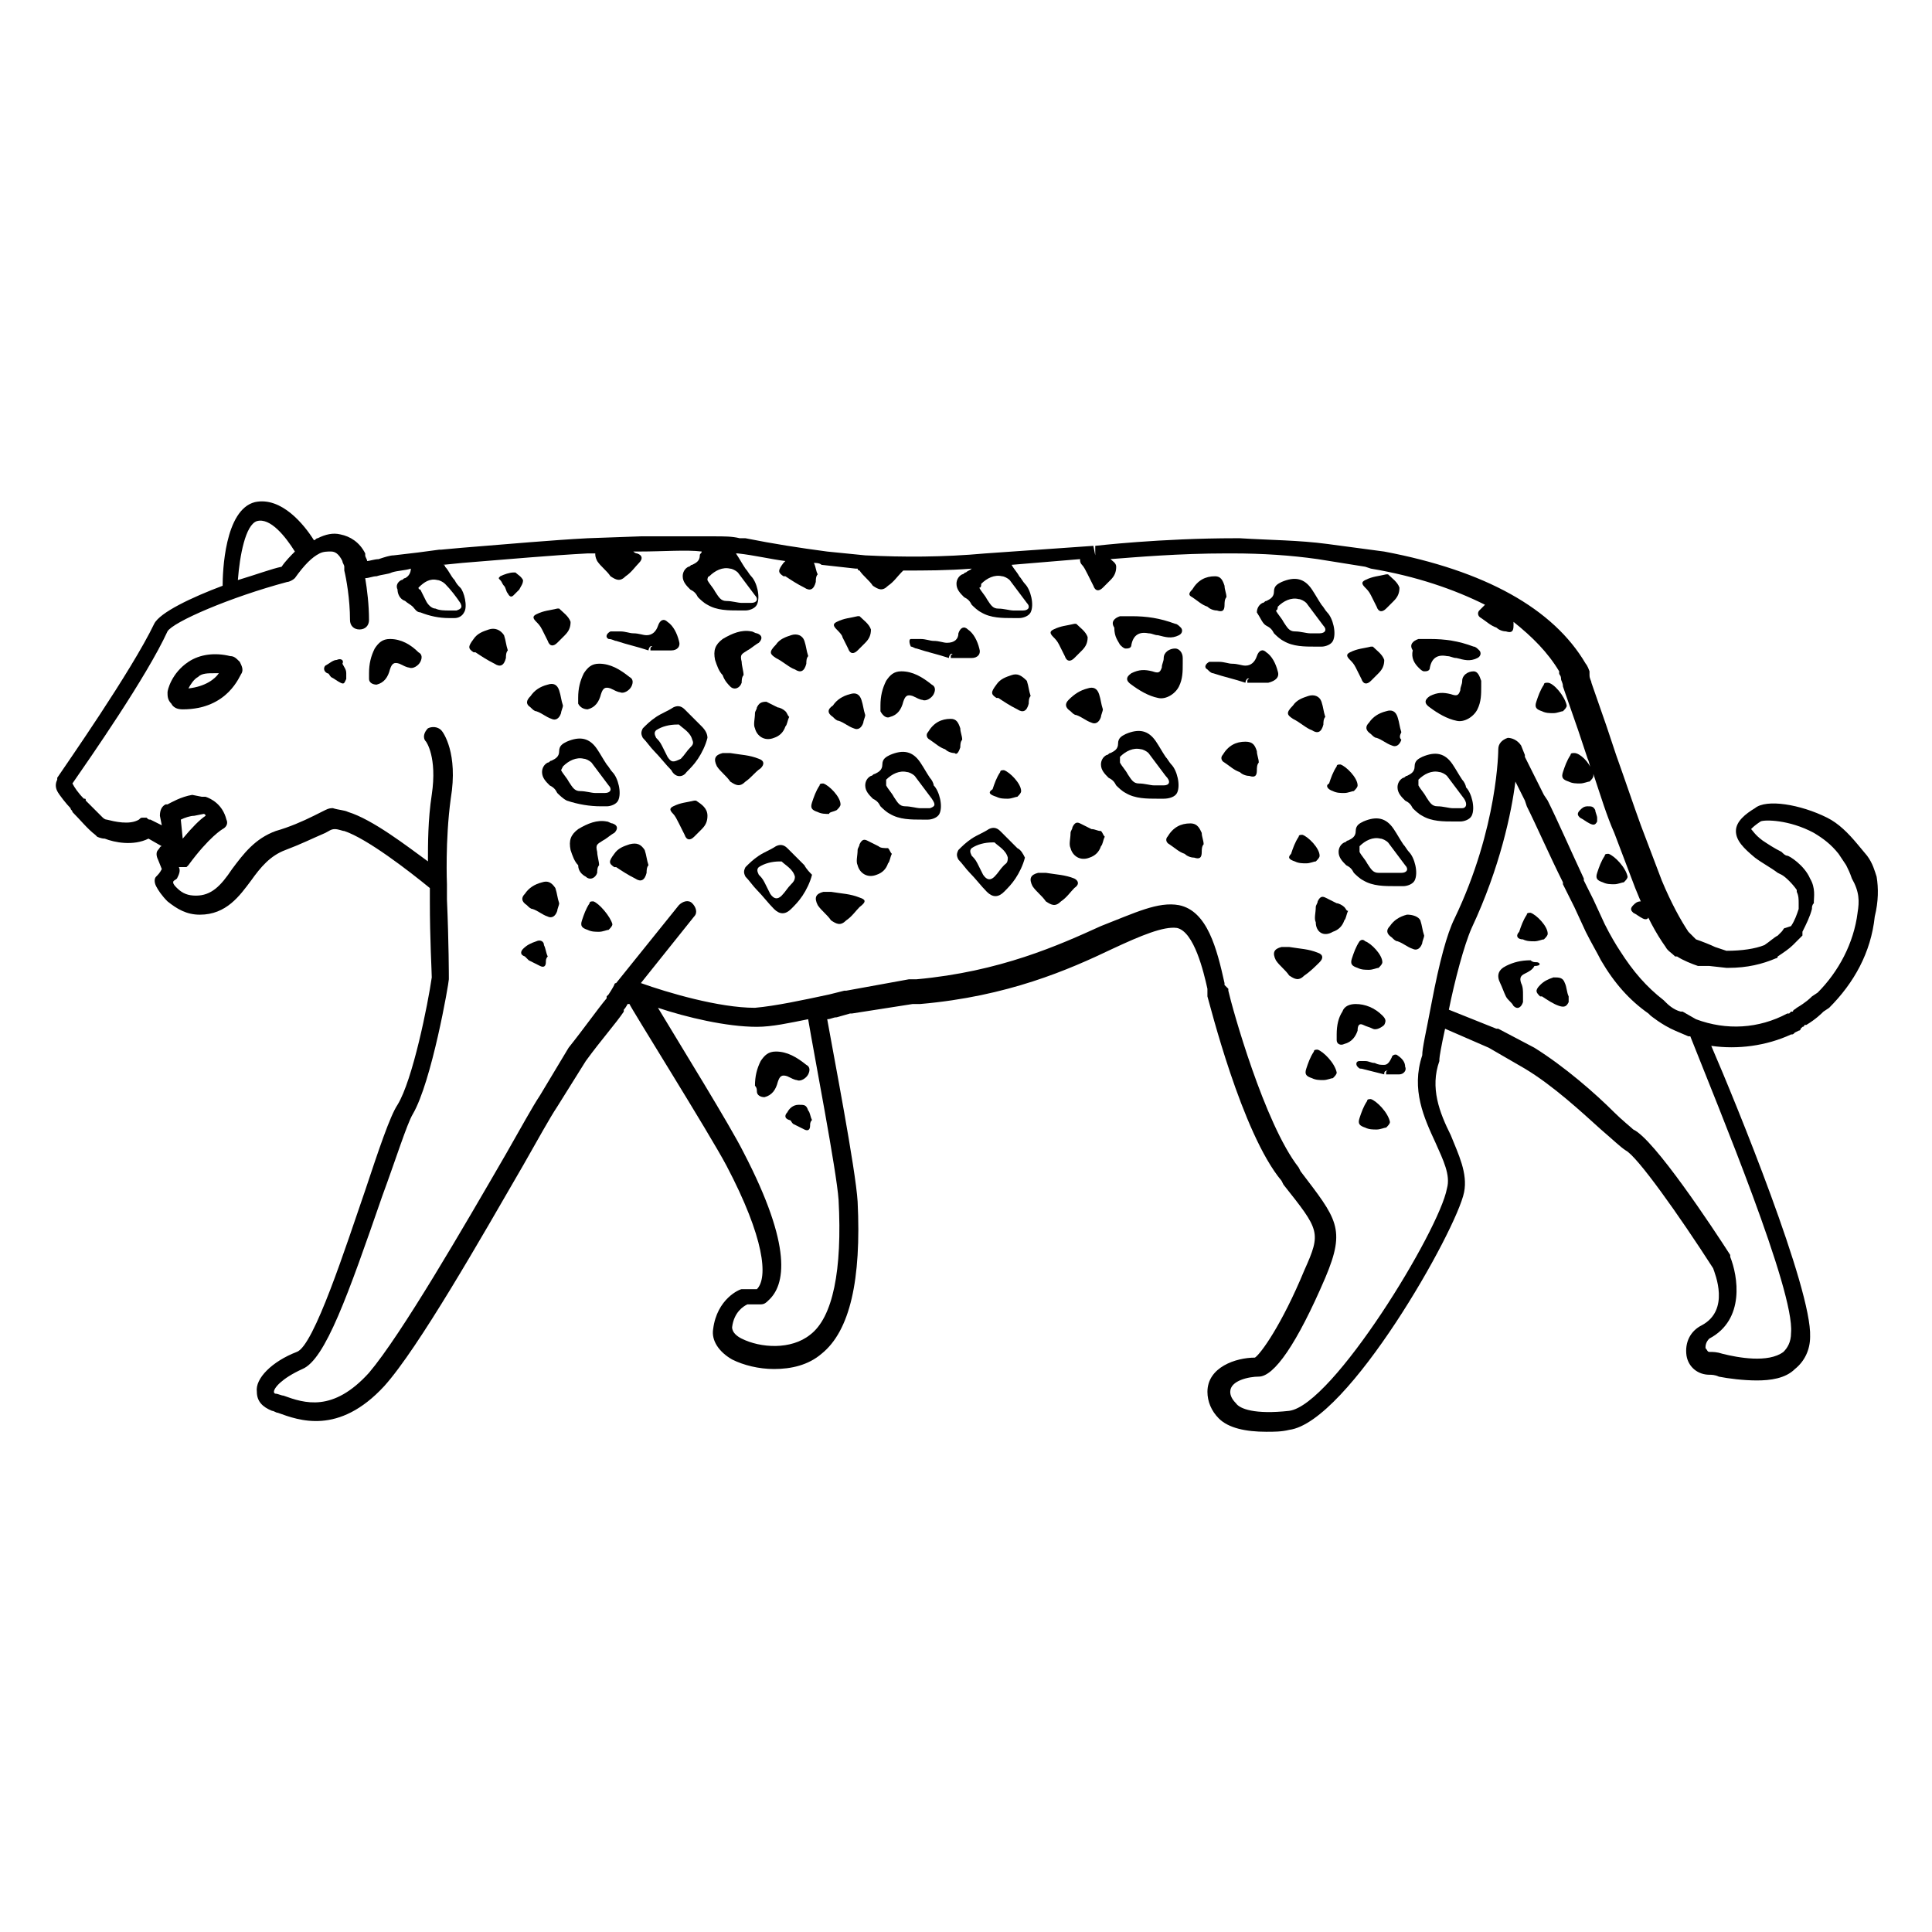 <?xml version="1.0" encoding="UTF-8"?>
<!-- Uploaded to: ICON Repo, www.svgrepo.com, Generator: ICON Repo Mixer Tools -->
<svg fill="#000000" width="800px" height="800px" version="1.1" viewBox="144 144 512 512" xmlns="http://www.w3.org/2000/svg">
 <g>
  <path d="m641.32 376.32c-0.504-1.512-1.008-3.527-2.519-5.543l-2.519-3.023c-2.519-3.023-5.039-5.543-8.062-7.055-7.055-3.527-16.121-5.039-19.145-2.519-2.519 1.512-5.039 3.527-5.039 6.047 0 2.519 2.016 4.535 5.039 7.055 2.016 1.512 4.031 2.519 6.047 4.031l1.008 0.504c1.008 0.504 3.023 2.519 4.031 4.031v0.504c0.504 1.008 0.504 2.016 0.504 3.023v0.504 1.008c-0.504 1.512-1.008 3.023-2.016 4.535l-1.512 0.5c-0.504 0-0.504 0.504-1.008 1.008l-1.008 1.008c-1.008 0.504-2.016 1.512-3.527 2.519-2.519 1.008-6.047 1.512-10.078 1.512l-3.019-1.008c-1.008-0.504-3.527-1.512-5.039-2.016-0.504-0.504-1.008-1.008-1.512-1.512l-0.504-0.504c-2.016-3.023-4.535-7.559-7.055-13.602l-5.543-14.609c-2.016-5.543-4.031-11.586-6.551-18.641l-2.519-7.559-4.031-11.586c0-0.504-0.504-1.008-0.504-2.016v-0.504-0.504c-0.504-1.512-1.008-2.016-1.008-2.016-8.566-14.609-26.703-24.688-53.402-29.727l-15.109-2.016c-7.559-1.008-15.113-1.008-23.176-1.512h-0.504-0.504c-20.152 0-37.281 2.016-37.281 2.016v2.519l-0.504-2.519-28.719 2.016c-11.082 1.008-21.664 1.008-31.738 0.504l-10.078-1.008c-7.559-1.008-14.105-2.016-21.664-3.527h-1.512c-2.016-0.504-4.031-0.504-7.055-0.504h-2.016-17.129l-14.105 0.504c-9.574 0.504-20.656 1.512-33.25 2.519l-5.543 0.504h-0.504c-3.527 0.504-7.559 1.008-12.09 1.512-1.008 0-2.519 0.504-4.031 1.008-1.008 0-2.519 0.504-3.023 0.504 0-0.504-0.504-1.008-0.504-1.512v-0.504c-1.512-3.023-4.031-4.535-6.551-5.039-2.016-0.504-4.031 0-6.047 1.008-0.504 0-0.504 0.504-1.008 0.504-2.519-4.031-8.566-11.586-15.617-10.078-8.062 2.016-8.566 18.641-8.566 22.168-8.062 3.023-16.625 7.055-18.137 10.078-6.047 12.594-23.68 37.785-25.695 40.809v0.504c-0.504 1.008-0.504 2.016 0 3.023 0.504 1.008 2.519 3.527 3.527 4.535 0 0.504 0.504 0.504 0.504 1.008 2.016 2.016 4.031 4.535 6.047 6.047 0 0 0.504 0.504 0.504 0.504s1.008 0.504 2.016 0.504c2.519 1.008 7.559 2.016 11.586 0l3.527 2.016c-0.504 0-0.504 0.504-1.008 1.008-0.504 0.504-0.504 1.512 0 2.519l1.008 2.519c-0.504 1.008-1.008 1.512-1.512 2.016-0.504 0.504-0.504 1.512 0 2.519s1.512 2.519 3.023 4.031c2.519 2.016 5.039 3.527 8.566 3.527 7.055 0 10.578-5.039 13.602-9.07 2.519-3.527 5.039-6.551 9.07-8.062s7.055-3.023 10.578-4.535c1.008-0.504 1.512-1.008 2.519-1.008 1.008 0 2.016 0.504 2.519 0.504 6.047 2.016 17.129 10.578 22.672 15.113v3.527c0 10.078 0.504 18.641 0.504 20.152-1.008 7.055-5.039 27.207-9.07 33.754-2.016 3.023-5.039 12.09-8.566 22.672-5.039 14.609-13.602 41.312-18.137 42.824-6.551 2.519-11.082 7.055-10.578 10.578 0 2.519 1.512 4.031 4.031 5.039 0.504 0 1.008 0.504 1.512 0.504 5.543 2.016 16.121 6.047 28.215-7.055 9.07-10.078 25.695-39.297 36.777-58.441 4.031-7.055 7.055-12.594 9.07-15.617l7.559-12.09c4.031-5.543 8.062-10.078 10.078-13.098v-0.504c0.504-0.504 1.008-1.512 1.008-1.512h0.504c0 0.504 21.16 34.258 25.695 42.824 10.078 19.145 11.082 29.727 8.062 32.746h-3.023-1.008c-0.504 0-6.551 2.519-7.559 10.578-0.504 3.023 1.512 6.047 5.039 8.062 3.023 1.512 7.055 2.519 11.082 2.519 4.535 0 9.07-1.008 12.594-4.031 7.559-6.047 10.578-19.648 9.574-40.305-0.504-8.566-6.551-39.801-8.062-48.367 1.008 0 1.512-0.504 2.519-0.504l3.527-1.008h0.504l16.121-2.519h0.504 1.512c23.176-2.016 39.297-9.07 50.883-14.609 7.559-3.527 13.602-6.047 17.129-5.543 4.535 1.008 7.055 11.586 8.062 16.121v0.504 1.008 0.504c0.504 1.512 9.07 36.273 19.648 48.871l0.504 1.008c9.574 12.09 10.078 12.594 5.543 22.672-6.047 14.609-11.586 22.168-13.098 23.176-5.039 0-12.594 2.519-12.594 9.07 0 2.519 1.008 5.039 3.023 7.055 2.519 2.519 7.055 3.527 12.594 3.527 2.016 0 4.031 0 6.047-0.504 15.617-2.016 44.336-52.898 46.352-62.977 1.008-5.039-1.512-10.078-3.527-15.113-3.023-6.047-5.543-12.594-3.023-19.648v-0.504c0-0.504 0.504-3.527 1.512-8.062l11.586 5.039 9.574 5.543c7.559 4.535 15.113 11.586 20.152 16.121 3.527 3.023 5.039 4.535 6.551 5.543 3.023 1.512 14.105 17.129 23.176 31.234 0.504 1.512 4.535 11.082-3.023 15.113-3.023 1.512-4.535 4.535-4.031 8.062 0.504 3.023 3.023 5.039 6.047 5.039 0.504 0 1.512 0 2.519 0.504 2.519 0.504 6.551 1.008 10.078 1.008s7.559-0.504 10.078-3.023c2.519-2.016 4.031-5.039 4.031-8.566 0.504-12.594-19.648-61.969-26.199-77.082 7.055 1.008 14.609 0 21.16-3.023 0.504 0 0.504 0 1.008-0.504l1.008-0.504s0.504 0 0.504-0.504l0.504-0.504s0.504 0 0.504-0.504h0.504c2.519-1.512 4.031-3.023 4.535-3.527l1.512-1.008c6.551-6.551 11.082-14.609 12.09-24.184 0.996-4.035 0.996-7.559 0.492-10.582zm-480.64-23.68m243.34-53.906c1.512-1.512 3.527-2.519 5.543-2.016 0.504 0 1.512 0.504 2.016 1.008 1.512 2.016 3.023 4.031 4.535 6.047 1.008 1.008 0.504 2.016-1.008 2.016h-2.519c-1.008 0-2.519-0.504-4.031-0.504s-2.016-1.008-3.023-2.519c-0.504-1.008-1.512-2.016-2.016-3.023 0.504 0 0.504-0.504 0.504-1.008zm-72.043-2.016c1.512-1.512 3.527-2.519 5.543-2.016 0.504 0 1.512 0.504 2.016 1.008 1.512 2.016 3.023 4.031 4.535 6.047 1.008 1.008 0.504 2.016-1.008 2.016h-2.519c-1.008 0-2.519-0.504-4.031-0.504s-2.016-1.008-3.023-2.519c-0.504-1.008-1.512-2.016-2.016-3.023 0 0 0-1.008 0.504-1.008zm-77.082 3.023c1.512-1.512 3.023-2.519 5.039-2.016 0.504 0 1.512 0.504 2.016 1.008 1.512 1.512 3.023 3.527 4.031 5.039 0.504 1.008 0.504 1.512-1.008 2.016h-2.016c-1.008 0-2.519 0-3.527-0.504-1.008 0-2.016-1.008-2.519-2.016-0.504-1.008-1.008-2.016-1.512-3.023-0.504 0-0.504-0.504-0.504-0.504zm-42.824-17.637c3.527-1.008 7.559 4.031 10.078 8.062-1.008 1.008-2.519 2.519-3.527 4.031-2.519 0.504-6.551 2.016-11.586 3.527 0.5-6.551 2.012-14.613 5.035-15.621zm154.16 179.86c1.008 18.641-1.512 31.234-7.559 35.77-5.039 4.031-13.098 3.527-18.137 1.008-1.008-0.504-2.519-1.512-2.519-3.023 0.504-4.031 3.023-5.543 4.031-6.047h3.527c1.008 0 1.512-0.504 2.016-1.008 4.535-4.031 6.551-14.105-6.551-39.297-3.527-7.055-16.625-28.215-22.672-38.289 7.559 2.519 18.137 5.039 26.199 5.039 4.031 0 8.566-1.008 13.602-2.016 1.516 9.066 7.559 40.305 8.062 47.863zm3.023-52.902m249.39 88.168c0 2.519-1.008 4.031-2.016 5.039-4.031 3.023-12.09 1.512-16.121 0.504-1.512-0.504-2.519-0.504-3.527-0.504-0.504 0-0.504-0.504-1.008-1.008 0-0.504 0-1.512 1.008-2.519 9.574-5.039 7.559-16.625 5.543-21.664v-0.504c-4.535-7.055-20.152-30.73-25.695-33.25-0.504-0.504-3.023-2.519-5.039-4.535-5.039-5.039-13.098-12.09-21.16-17.129l-9.57-5.039h-0.504l-12.594-5.039c1.512-7.559 4.031-17.129 6.047-21.664 7.559-16.121 10.578-30.73 11.586-38.793l2.519 5.039 0.504 1.512c2.519 5.039 6.047 13.098 9.574 20.152v0.504l3.023 6.047 3.023 6.551c1.512 3.023 3.023 5.543 4.031 7.559 3.527 6.047 7.559 10.578 12.594 14.105l0.504 0.504s3.023 2.519 6.551 4.031l3.527 1.512h0.504c7.551 19.141 27.703 67.504 26.695 78.59zm17.633-111.34c-1.008 8.062-5.039 15.617-10.578 21.16l-1.512 1.008c-0.504 0.504-1.512 1.512-4.031 3.023-0.504 0.504-1.008 0.504-1.008 1.008h-0.504l-0.504 0.504h-0.504c-7.559 4.031-16.121 4.535-24.184 1.512l-3.527-2.016h-0.504c-2.016-0.504-3.527-2.016-4.031-2.519l-0.504-0.504c-4.535-3.527-8.062-7.559-11.586-13.098-1.008-1.512-2.519-4.031-4.031-7.055l-3.023-6.551-2.519-5.039v-0.504c-3.527-7.559-7.055-15.617-9.574-20.656l-1.008-1.512-5.035-10.074v-0.504l-1.008-2.519c-1.008-1.508-2.516-2.012-3.523-2.012-1.512 0.504-2.519 1.512-2.519 3.023 0 0 0 20.656-11.586 44.84-2.016 4.031-4.031 11.586-6.047 22.168-1.512 8.062-2.519 12.09-2.519 14.105-3.023 9.07 0.504 16.625 3.527 23.176 2.016 4.535 4.031 8.566 3.023 12.09-2.016 11.082-30.23 57.434-41.816 58.945-9.07 1.008-13.098-0.504-14.105-2.016-1.008-1.008-1.512-2.016-1.512-3.023 0-3.023 5.039-4.031 7.559-4.031 4.031 0 10.078-8.566 17.633-26.199 5.543-13.098 3.023-15.617-6.551-28.215l-0.504-1.008c-9.07-11.586-17.633-42.32-18.641-46.855v-0.504l-1.012-1.004v-0.504c-2.016-9.07-4.535-19.145-12.09-20.656-5.543-1.008-11.586 2.016-20.656 5.543-11.082 5.039-26.703 12.09-48.871 14.105h-2.016l-16.625 3.023h-0.504l-4.031 1.008c-7.055 1.512-14.105 3.023-19.648 3.527-9.574 0-23.176-4.031-30.23-6.551l14.105-17.633c1.008-1.008 0.504-2.519-0.504-3.527-1.008-1.008-2.519-0.504-3.527 0.504l-16.625 20.656c-0.504 0-0.504 0.504-0.504 0.504s-0.504 1.008-1.512 2.519l-0.504 0.504v0.504c-2.519 3.023-6.047 8.062-10.078 13.098l-7.559 12.594c-2.016 3.023-5.039 8.566-9.07 15.617-11.082 19.145-27.711 47.863-36.273 57.938-9.574 10.578-17.129 8.062-22.672 6.047-0.504 0-1.512-0.504-2.016-0.504-0.504 0-0.504-0.504-0.504-0.504 0-1.008 2.016-3.527 7.559-6.047 6.047-2.519 12.09-19.648 21.16-45.848 3.527-9.574 6.551-19.145 8.062-21.664 5.039-8.566 9.574-34.762 9.574-35.77v-0.504s0-9.07-0.504-20.656v-4.031s-0.504-11.586 1.008-22.672c2.016-12.09-2.016-17.633-2.519-18.137-1.008-1.008-2.519-1.008-3.527-0.504-1.008 1.008-1.512 2.519-0.504 3.527 0 0 3.023 4.031 1.512 14.105-1.008 6.551-1.008 13.098-1.008 17.633-5.543-4.031-14.609-11.082-21.16-13.098-1.008-0.504-2.519-0.504-4.031-1.008-0.504 0-1.008 0-2.016 0.504-1.008 0.504-2.016 1.008-3.023 1.512-3.023 1.512-6.551 3.023-10.078 4.031-5.543 2.016-8.566 6.047-11.586 10.078-3.023 4.535-5.543 7.055-9.574 7.055-2.016 0-3.527-0.504-5.039-2.016-0.504-0.504-1.008-1.008-1.008-1.512s0.504-0.504 1.008-1.008c0.504-1.008 1.008-2.016 0.504-3.023h1.512 0.504l0.504-0.504c5.543-7.559 9.07-9.574 9.07-9.574 1.008-0.504 1.512-1.512 1.008-2.519-1.008-4.031-4.031-5.543-5.543-6.047h-1.008l-2.508-0.496c-3.023 0.504-5.543 2.016-6.551 2.519h-0.504c-1.008 0.504-1.512 1.512-1.512 3.023l0.504 2.519-3.023-1.512c-0.504 0-0.504 0-1.008-0.504h-1.008c-0.504 0-0.504 0-1.008 0.504-2.519 1.512-6.551 0.504-8.566 0-0.504 0-1.008-0.504-1.008-0.504l-4.535-4.535c0-0.504 0-0.504-0.504-0.504-1.512-1.512-2.519-3.023-3.023-4.031 4.535-6.551 19.648-28.215 25.191-40.305 1.512-2.519 16.625-9.07 31.738-13.098 0.504 0 1.512-0.504 2.016-1.008 2.519-3.527 4.535-5.543 6.551-6.551 1.008-0.504 2.016-0.504 3.023-0.504 1.008 0 2.016 0.504 3.023 2.519 0 0.504 0.504 1.008 0.504 1.512v1.008c0.504 2.016 1.512 7.559 1.512 13.098 0 1.512 1.008 2.519 2.519 2.519s2.519-1.008 2.519-2.519c0-4.031-0.504-8.062-1.008-11.082 1.008 0 2.016-0.504 3.023-0.504 1.512-0.504 3.023-0.504 4.031-1.008 1.512-0.504 3.527-0.504 5.039-1.008 0 1.008-0.504 2.016-1.512 2.519-0.504 0-0.504 0.504-1.008 0.504-1.008 0.504-1.512 1.512-1.008 2.519 0 1.008 0.504 2.519 2.016 3.023 0.504 0.504 1.512 1.008 2.016 1.512s1.008 1.512 2.016 1.512c2.519 1.008 5.039 1.512 7.559 1.512h1.512c1.008 0 2.016-0.504 2.519-1.512 1.008-1.512 0-5.543-1.008-6.551-0.504-0.504-1.008-1.008-1.512-2.016-1.008-1.008-1.512-2.519-2.519-3.527 0-0.504-0.504-0.504-0.504-0.504l5.039-0.504c12.594-1.008 23.68-2.016 33.25-2.519h2.016c0 0.504 0 1.008 0.504 2.016 1.008 1.512 2.519 2.519 3.527 4.031 1.512 1.008 2.519 1.512 4.031 0 1.512-1.008 2.519-2.519 3.527-3.527 1.008-1.008 1.008-2.016-0.504-2.519-0.504 0-1.008-0.504-1.008-0.504h1.512c6.551 0 12.594-0.504 16.625 0 0 0.504-0.504 0.504-0.504 1.008 0 1.512-1.008 2.016-2.016 2.519-0.504 0-0.504 0.504-1.008 0.504-1.008 0.504-1.512 1.512-1.512 2.519 0 1.512 1.008 2.519 2.016 3.527 1.008 0.504 1.512 1.008 2.016 2.016 0.504 0.504 1.512 1.512 2.519 2.016 2.519 1.512 5.543 1.512 8.566 1.512h1.512c1.008 0 2.519-0.504 3.023-1.512 1.008-2.016 0-6.047-1.512-7.559-0.504-0.504-1.008-1.512-1.512-2.016-1.008-1.512-1.512-2.519-2.519-4.031h0.504c4.535 0.504 8.566 1.512 12.594 2.016l-0.504 0.504c-1.512 2.016-1.512 2.519 0 3.527h0.504c1.512 1.008 3.023 2.016 5.039 3.023 1.512 1.008 2.519 0.504 3.023-1.512 0-0.504 0-1.512 0.504-2.016-0.504-1.008-0.504-2.016-1.008-3.023 0.504 0 1.512 0 2.016 0.504l9.07 1.008h0.504s0 0.504 0.504 0.504c1.008 1.512 2.519 2.519 3.527 4.031 1.512 1.008 2.519 1.512 4.031 0 1.512-1.008 2.519-2.519 3.527-3.527 0 0 0.504-0.504 0.504-0.504 6.047 0 11.586 0 18.137-0.504-0.504 0.504-1.008 0.504-1.512 1.008-0.504 0-0.504 0.504-1.008 0.504-1.008 0.504-1.512 1.512-1.512 2.519 0 1.512 1.008 2.519 2.016 3.527 1.008 0.504 1.512 1.008 2.016 2.016 0.504 0.504 1.512 1.512 2.519 2.016 2.519 1.512 5.543 1.512 8.566 1.512h1.512c1.008 0 2.519-0.504 3.023-1.512 1.008-2.016 0-6.047-1.512-7.559-0.504-0.504-1.008-1.512-1.512-2.016-0.504-1.008-1.512-2.016-2.016-3.023l18.137-1.512c0 0.504 0 1.008 0.504 1.512 0.504 0.504 1.008 1.512 1.512 2.519 0.504 1.008 1.008 2.016 1.512 3.023 0.504 1.512 1.512 1.512 2.519 0.504 0.504-0.504 1.512-1.512 2.016-2.016 1.008-1.008 1.512-2.016 1.512-3.527 0-1.008-1.008-1.512-1.512-2.016 6.551-0.504 18.137-1.512 30.73-1.512h0.504 1.008c8.062 0 15.617 0.504 22.672 1.512l12.594 2.016 1.512 0.504c12.09 2.016 22.168 5.543 30.23 9.574-0.504 0.504-1.008 1.008-1.512 1.512-0.504 0.504-0.504 1.512 0.504 2.016 1.512 1.008 2.519 2.016 4.031 2.519 0.504 0.504 1.512 1.008 2.519 1.008 1.512 0.504 2.016 0 2.016-1.512v-1.008c5.039 4.031 9.07 8.062 12.09 13.098v0.504c0 0.504 0.504 0.504 0.504 1.512 0 0.504 0.504 1.008 0.504 2.016l4.031 11.586 2.519 7.559c0.504 1.008 0.504 2.016 1.008 3.023-0.504-2.016-3.023-4.535-4.535-4.535-0.504 0-1.008 0-1.008 0.504-1.008 1.512-1.512 3.023-2.016 4.535-0.504 1.512 0 2.016 1.512 2.519 1.008 0.504 2.016 0.504 3.023 0.504 1.008 0 2.016-0.504 2.519-0.504 0.504-0.504 1.008-1.008 1.008-1.512v-0.504c2.016 6.047 3.527 11.082 5.543 15.617l5.543 14.609c3.023 7.559 5.543 12.09 8.062 15.617 0.504 1.008 1.512 1.512 2.519 2.519h0.504c1.512 1.008 4.031 2.016 5.543 2.519h3.004l4.535 0.504h0.504c5.039 0 9.07-1.008 12.594-2.519 0 0 0.504 0 0.504-0.504 1.512-1.008 3.023-2.016 4.031-3.023l2.519-2.519v-0.504-0.504c1.008-2.016 2.016-4.031 2.519-6.047 0-0.504 0-1.008 0.504-1.512v-0.504c0-1.008 0.504-3.527-1.008-6.047-1.512-3.527-5.543-6.047-6.047-6.047-0.504 0-1.008-0.504-1.512-1.008-2.016-1.008-3.527-2.016-5.039-3.023-2.016-1.512-2.519-2.519-3.023-3.023 0.504-0.504 1.008-1.008 2.519-2.016 1.008-0.504 7.559-0.504 14.105 3.023 2.519 1.512 4.535 3.023 6.551 5.543l2.016 3.023c0.504 1.008 1.008 2.016 1.512 3.527 2.016 3.531 2.016 6.047 1.512 9.07zm-444.36-24.684c1.008-0.504 2.519-1.008 3.527-1.008l2.519-0.504s0.504 0 0.504 0.504c-1.512 1.008-3.527 3.023-6.047 6.047z"/>
  <path d="m205.02 317.88c-4.031-1.008-8.062-0.504-11.082 1.512-4.535 3.019-5.543 7.555-5.543 8.059 0 1.008 0 2.016 1.008 3.023 0.504 1.008 1.512 1.512 3.023 1.512 12.09 0 15.113-9.07 15.617-9.574 0.504-1.008 0-2.016-0.504-3.023-1.008-1.004-1.512-1.508-2.519-1.508zm-11.082 8.562c0.504-1.008 1.512-2.519 2.519-3.023 1.008-1.008 2.519-1.008 4.535-1.008h1.008c-1.012 1.512-3.527 3.527-8.062 4.031z"/>
  <path d="m390.43 350.12c-1.008-1.512-1.512-2.519-2.519-4.031-2.016-3.023-4.535-3.527-8.062-2.016-1.008 0.504-2.016 1.008-2.016 2.519s-1.008 2.016-2.016 2.519c-0.504 0-0.504 0.504-1.008 0.504-1.008 0.504-1.512 1.512-1.512 2.519 0 1.512 1.008 2.519 2.016 3.527 1.008 0.504 1.512 1.008 2.016 2.016 0.504 0.504 1.512 1.512 2.519 2.016 2.519 1.512 5.543 1.512 8.566 1.512h1.512c1.008 0 2.519-0.504 3.023-1.512 1.008-2.016 0-6.047-1.512-7.559 0-0.504-0.504-1.512-1.008-2.016zm0 8.062h-2.519c-1.008 0-2.519-0.504-4.031-0.504s-2.016-1.008-3.023-2.519c-0.504-1.008-1.512-2.016-2.016-3.023v-1.512c1.512-1.512 3.527-2.519 5.543-2.016 0.504 0 1.512 0.504 2.016 1.008 1.512 2.016 3.023 4.031 4.535 6.047 1.008 1.512 1.008 2.016-0.504 2.519z"/>
  <path d="m455.92 354.15c1.008-2.016 0-6.047-1.512-7.559-0.504-0.504-1.008-1.512-1.512-2.016-1.008-1.512-1.512-2.519-2.519-4.031-2.016-3.023-4.535-3.527-8.062-2.016-1.004 0.508-2.012 1.012-2.012 2.523 0 1.512-1.008 2.016-2.016 2.519-0.504 0-0.504 0.504-1.008 0.504-1.008 0.504-1.512 1.512-1.512 2.519 0 1.512 1.008 2.519 2.016 3.527 1.008 0.504 1.512 1.008 2.016 2.016 0.504 0.504 1.512 1.512 2.519 2.016 2.519 1.512 5.543 1.512 8.566 1.512h1.512c1.508-0.004 3.019-0.508 3.523-1.516zm-3.527-2.016h-2.519c-1.008 0-2.519-0.504-4.031-0.504s-2.016-1.008-3.023-2.519c-0.504-1.008-1.512-2.016-2.016-3.023v-1.512c1.512-1.512 3.527-2.519 5.543-2.016 0.504 0 1.512 0.504 2.016 1.008 1.512 2.016 3.023 4.031 4.535 6.047 1.512 1.512 1.008 2.519-0.504 2.519z"/>
  <path d="m379.85 334c2.016-0.504 3.023-2.016 3.527-4.031 0.504-1.512 1.008-2.016 2.519-1.512 1.008 0.504 2.016 1.008 2.519 1.008 1.008 0.504 2.519-0.504 3.023-1.512s0.504-2.016-0.504-2.519c-2.519-2.016-5.039-3.527-8.062-3.527-2.016 0-3.023 1.008-4.031 2.519-1.008 2.016-1.512 4.031-1.512 6.551v1.512c0.504 1.008 1.512 2.016 2.519 1.512z"/>
  <path d="m344.58 433.25c0 1.008 1.008 1.512 2.016 1.512 2.016-0.504 3.023-2.016 3.527-4.031 0.504-1.512 1.008-2.016 2.519-1.512 1.008 0.504 2.016 1.008 2.519 1.008 1.008 0.504 2.519-0.504 3.023-1.512 0.504-1.008 0.504-2.016-0.504-2.519-2.519-2.016-5.039-3.527-8.062-3.527-2.016 0-3.023 1.008-4.031 2.519-1.008 2.016-1.512 4.031-1.512 6.551 0.504 0.504 0.504 1.008 0.504 1.512z"/>
  <path d="m337.53 325.94c1.008 1.008 2.519 0.504 3.023-1.008 0-0.504 0-1.512 0.504-2.016 0-1.008-0.504-2.519-0.504-3.527-0.504-2.016 0-2.016 1.512-3.023 1.008-0.504 2.016-1.512 3.023-2.016 1.008-1.008 1.008-2.016-0.504-2.519-0.504 0-1.008-0.504-1.512-0.504-2.519-0.504-5.039 0.504-7.559 2.016-2.016 1.512-2.519 3.023-2.016 5.543 0.504 1.512 1.008 3.023 2.016 4.031 0.504 1.512 1.512 2.519 2.016 3.023z"/>
  <path d="m386.9 315.86c3.023 1.008 5.543 1.512 8.566 2.519 0-0.504 0.504-1.512 1.008-1.008-0.504 0-0.504 0.504-0.504 0.504v0.504h1.512 4.031c1.512 0 2.519-1.008 2.016-2.519-0.504-2.016-1.512-4.031-3.023-5.039-1.008-1.008-2.016-0.504-2.519 1.008 0 1.512-1.008 2.519-3.023 2.519-1.008 0-2.016-0.504-3.527-0.504-1.008 0-2.016-0.504-3.527-0.504h-2.519c-0.504 0-0.504 1.008 0 2.016 0.504 0 1.008 0.504 1.512 0.504z"/>
  <path d="m344.58 331.48c0 0.504-0.504 1.008-0.504 1.512 0 1.512-0.504 3.023 0 4.031 0.504 2.016 2.519 3.527 5.039 2.519 1.512-0.504 2.519-1.512 3.023-3.023 0.504-0.504 0.504-1.512 1.008-2.519-0.504-0.504-0.504-1.008-1.008-1.512-0.504-0.504-1.512-1.008-2.016-1.008-1.008-0.504-2.016-1.008-3.023-1.512-1.512 0-2.016 0.504-2.519 1.512z"/>
  <path d="m349.62 318.38v0c2.016 1.008 3.527 2.519 5.039 3.023 1.512 1.008 2.519 0.504 3.023-1.512 0-0.504 0-1.512 0.504-2.016-0.504-1.512-0.504-2.519-1.008-4.031-0.504-1.512-2.016-2.016-3.527-1.512-1.512 0.504-3.023 1.008-4.031 2.519-2.016 2.016-1.512 2.519 0 3.527z"/>
  <path d="m367.25 312.84c0.504 1.008 1.008 2.016 1.512 3.023 0.504 1.512 1.512 1.512 2.519 0.504 0.504-0.504 1.512-1.512 2.016-2.016 1.008-1.008 1.512-2.016 1.512-3.527-0.504-1.512-2.016-2.519-3.023-3.527h-0.504c-2.016 0.504-3.527 0.504-5.543 1.512-1.008 0.504-1.008 1.008 0 2.016 0.504 0.504 1.512 1.512 1.512 2.016z"/>
  <path d="m303.27 357.68h1.512c1.008 0 2.519-0.504 3.023-1.512 1.008-2.016 0-6.047-1.512-7.559-0.504-0.504-1.008-1.512-1.512-2.016-1.008-1.512-1.512-2.519-2.519-4.031-2.016-3.023-4.535-3.527-8.062-2.016-1.008 0.504-2.016 1.008-2.016 2.519 0 1.512-1.008 2.016-2.016 2.519-0.504 0-0.504 0.504-1.008 0.504-1.008 0.504-1.512 1.512-1.512 2.519 0 1.512 1.008 2.519 2.016 3.527 1.008 0.504 1.512 1.008 2.016 2.016 0.504 0.504 1.512 1.512 2.519 2.016 3.027 1.008 6.051 1.512 9.07 1.512zm-10.074-10.582c1.512-1.512 3.527-2.519 5.543-2.016 0.504 0 1.512 0.504 2.016 1.008 1.512 2.016 3.023 4.031 4.535 6.047 1.008 1.008 0.504 2.016-1.008 2.016h-2.519c-1.008 0-2.519-0.504-4.031-0.504-1.512 0-2.016-1.008-3.023-2.519-0.504-1.008-1.512-2.016-2.016-3.023l0.504-1.008z"/>
  <path d="m325.94 348.61c1.008-1.008 2.016-2.016 3.023-3.527 1.008-1.512 2.016-3.527 2.519-5.543 0-1.008-0.504-2.016-1.512-3.023-0.504-0.504-1.008-1.008-1.512-1.512l-3.023-3.023c-1.008-1.008-2.016-1.008-3.023-0.504-1.512 1.008-3.023 1.512-4.535 2.519-1.512 1.008-2.519 2.016-3.527 3.023-0.504 1.008-0.504 1.512 0 2.519 1.008 1.008 2.016 2.519 3.023 3.527 1.512 1.512 3.023 3.527 4.535 5.039 1.008 2.016 3.023 2.016 4.031 0.504zm-5.035-4.031c-0.504-1.008-1.008-2.016-1.512-3.023-0.504-1.008-1.008-1.512-1.512-2.016-0.504-1.008-0.504-1.512 0-2.016 1.512-1.008 3.527-1.512 5.543-1.512h0.504c1.008 1.008 3.023 2.016 3.527 4.031 0.504 1.008 0 1.512-0.504 2.016-1.008 1.008-1.512 2.016-2.519 3.023-2.019 1.008-2.523 1.008-3.527-0.504z"/>
  <path d="m299.24 376.32c1.008 1.008 2.519 0.504 3.023-1.008 0-0.504 0-1.512 0.504-2.016 0-1.008-0.504-2.519-0.504-3.527-0.504-2.016 0-2.016 1.512-3.023 1.008-0.504 2.016-1.512 3.023-2.016 1.008-1.008 1.008-2.016-0.504-2.519-0.504 0-1.008-0.504-1.512-0.504-2.519-0.504-5.039 0.504-7.559 2.016-2.016 1.512-2.519 3.023-2.016 5.543 0.504 1.512 1.008 3.023 2.016 4.031 0 1.512 1.008 2.519 2.016 3.023z"/>
  <path d="m345.59 347.6c1.008-1.008 1.008-2.016-0.504-2.519-2.519-1.008-4.535-1.008-7.559-1.512h-2.016c-2.016 0.504-2.519 1.512-1.512 3.527 1.008 1.512 2.519 2.519 3.527 4.031 1.512 1.008 2.519 1.512 4.031 0 1.512-1.008 2.519-2.519 4.031-3.527z"/>
  <path d="m376.82 368.26c-1.008-0.504-2.016-1.008-3.023-1.512-1.008-0.504-1.512 0-2.016 1.008 0 0.504-0.504 1.008-0.504 1.512 0 1.512-0.504 3.023 0 4.031 0.504 2.016 2.519 3.527 5.039 2.519 1.512-0.504 2.519-1.512 3.023-3.023 0.504-0.504 0.504-1.512 1.008-2.519-0.504-0.504-0.504-1.008-1.008-1.512-1.008 0-2.016 0-2.519-0.504z"/>
  <path d="m357.18 373.3c-0.504-0.504-1.008-1.008-1.512-1.512-1.008-1.008-2.016-2.016-3.023-3.023-1.008-1.008-2.016-1.008-3.023-0.504-1.512 1.008-3.023 1.512-4.535 2.519-1.512 1.008-2.519 2.016-3.527 3.023-0.504 1.008-0.504 1.512 0 2.519 1.008 1.008 2.016 2.519 3.023 3.527 1.512 1.512 3.023 3.527 4.535 5.039s3.023 1.512 4.535 0c1.008-1.008 2.016-2.016 3.023-3.527s2.016-3.527 2.519-5.543c-0.504-0.504-1.512-1.512-2.016-2.519zm-3.527 5.039c-1.008 1.008-1.512 2.016-2.519 3.023-1.008 1.008-2.016 1.008-3.023-0.504-0.504-1.008-1.008-2.016-1.512-3.023-0.504-1.008-1.008-1.512-1.512-2.016-0.504-1.008-0.504-1.512 0-2.016 1.512-1.008 3.527-1.512 5.543-1.512h0.504c1.008 1.008 3.023 2.016 3.527 4.031 0 1.008-0.504 1.512-1.008 2.016z"/>
  <path d="m371.79 381.86c-2.519-1.008-4.535-1.008-7.559-1.512h-2.016c-2.016 0.504-2.519 1.512-1.512 3.527 1.008 1.512 2.519 2.519 3.527 4.031 1.512 1.008 2.519 1.512 4.031 0 1.512-1.008 2.519-2.519 3.527-3.527 2.016-1.516 1.512-2.019 0-2.519z"/>
  <path d="m433.25 363.72c-1.008-0.504-2.016-1.008-3.023-1.512-1.008-0.504-1.512 0-2.016 1.008 0 0.504-0.504 1.008-0.504 1.512 0 1.512-0.504 3.023 0 4.031 0.504 2.016 2.519 3.527 5.039 2.519 1.512-0.504 2.519-1.512 3.023-3.023 0.504-0.504 0.504-1.512 1.008-2.519-0.504-0.504-0.504-1.008-1.008-1.512-1.008 0-1.512-0.504-2.519-0.504z"/>
  <path d="m413.6 368.76c-0.504-0.504-1.008-1.008-1.512-1.512-1.008-1.008-2.016-2.016-3.023-3.023-1.008-1.008-2.016-1.008-3.023-0.504-1.512 1.008-3.023 1.512-4.535 2.519-1.512 1.008-2.519 2.016-3.527 3.023-0.504 1.008-0.504 1.512 0 2.519 1.008 1.008 2.016 2.519 3.023 3.527 1.512 1.512 3.023 3.527 4.535 5.039 1.512 1.512 3.023 1.512 4.535 0 1.008-1.008 2.016-2.016 3.023-3.527 1.008-1.512 2.016-3.527 2.519-5.543-0.504-1.008-1.008-2.016-2.016-2.519zm-3.527 4.535c-1.008 1.008-1.512 2.016-2.519 3.023-1.008 1.008-2.016 1.008-3.023-0.504-0.504-1.008-1.008-2.016-1.512-3.023-0.504-1.008-1.008-1.512-1.512-2.016-0.504-1.008-0.504-1.512 0-2.016 1.512-1.008 3.527-1.512 5.543-1.512h0.504c1.008 1.008 3.023 2.016 3.527 4.031 0 1.512-0.504 1.512-1.008 2.016z"/>
  <path d="m428.71 376.82c-2.519-1.008-4.535-1.008-7.559-1.512h-2.016c-2.016 0.504-2.519 1.512-1.512 3.527 1.008 1.512 2.519 2.519 3.527 4.031 1.512 1.008 2.519 1.512 4.031 0 1.512-1.008 2.519-2.519 3.527-3.527 1.512-1.008 1.008-2.016 0-2.519z"/>
  <path d="m310.82 367.75c-1.512 0.504-3.023 1.008-4.031 2.519-1.512 2.016-1.512 2.519 0 3.527h0.504c1.512 1.008 3.023 2.016 5.039 3.023 1.512 1.008 2.519 0.504 3.023-1.512 0-0.504 0-1.512 0.504-2.016-0.504-1.512-0.504-2.519-1.008-4.031-1.008-1.512-2.016-2.016-4.031-1.512z"/>
  <path d="m551.14 398.99c-0.504 0-1.008 0-1.512-0.504-2.519 0-4.535 0.504-6.551 1.512s-2.519 2.519-1.512 4.535c0.504 1.008 1.008 2.519 1.512 3.527s1.512 1.512 2.016 2.519c1.008 1.008 2.016 0.504 2.519-1.008v-2.016c0-1.008 0-2.016-0.504-3.023-0.504-1.512 0-2.016 1.008-2.519 1.008-0.504 2.016-1.008 2.519-2.016 2.016 0 1.512-1.008 0.504-1.008z"/>
  <path d="m555.68 403.02c-1.512 0.504-2.519 1.008-3.527 2.016-1.512 1.512-1.008 2.016 0 3.023h0.504c1.512 1.008 3.023 2.016 4.535 2.519s2.016 0 2.519-1.008v-1.512c-0.504-1.008-0.504-2.519-1.008-3.527-0.504-1.512-1.512-1.512-3.023-1.512z"/>
  <path d="m567.26 361.71v-1.008c0-0.504-0.504-1.512-0.504-2.016-0.504-1.008-1.008-1.008-2.016-1.008-1.008 0-1.512 0.504-2.016 1.008-1.008 1.008-0.504 1.512 0 2.016 1.008 0.504 1.512 1.008 2.519 1.512 1.008 0.5 1.512 0.5 2.016-0.504z"/>
  <path d="m328.46 356.17h-0.504c-2.016 0.504-3.527 0.504-5.543 1.512-1.008 0.504-1.008 1.008 0 2.016 0.504 0.504 1.008 1.512 1.512 2.519 0.504 1.008 1.008 2.016 1.512 3.023 0.504 1.512 1.512 1.512 2.519 0.504 0.504-0.504 1.512-1.512 2.016-2.016 1.008-1.008 1.512-2.016 1.512-3.527 0-2.016-1.512-3.023-3.023-4.031z"/>
  <path d="m364.73 334c0.504 0.504 1.008 1.008 1.512 1.008 1.512 0.504 2.519 1.512 4.031 2.016 1.008 0.504 2.016 0 2.519-1.512 0-0.504 0.504-1.512 0.504-2.016-0.504-1.512-0.504-2.519-1.008-4.031-0.504-1.512-1.512-2.016-3.023-1.512-2.016 0.504-3.527 1.512-4.535 3.023-1.512 1.008-1.512 2.016 0 3.023z"/>
  <path d="m355.66 436.78c-1.512 0-2.519 1.008-3.023 2.016-0.504 0.504-1.008 1.512 0.504 2.016 0.504 0 0.504 0.504 1.008 1.008 1.008 0.504 2.016 1.008 3.023 1.512 1.008 0.504 1.512 0 1.512-1.008 0-0.504 0-1.008 0.504-1.512-0.504-1.008-0.504-2.016-1.008-2.519-0.504-1.512-1.008-1.512-2.519-1.512z"/>
  <path d="m287.65 377.83c-2.016 0.504-3.527 1.512-4.535 3.023-1.008 1.008-1.008 2.016 0.504 3.023 0.504 0.504 1.008 1.008 1.512 1.008 1.512 0.504 2.519 1.512 4.031 2.016 1.008 0.504 2.016 0 2.519-1.512 0-0.504 0.504-1.512 0.504-2.016-0.504-1.512-0.504-2.519-1.008-4.031-1.008-1.512-2.016-2.016-3.527-1.512z"/>
  <path d="m286.14 393.45c-1.512 0.504-2.519 1.008-3.527 2.016-0.504 0.504-1.008 1.512 0.504 2.016 0.504 0.504 0.504 0.504 1.008 1.008 1.008 0.504 2.016 1.008 3.023 1.512 1.008 0.504 1.512 0 1.512-1.008 0-0.504 0-1.008 0.504-1.512-0.504-1.008-0.504-2.016-1.008-3.023 0-1.008-1.008-1.512-2.016-1.008z"/>
  <path d="m233.24 318.89c-1.008 0-2.016 1.008-3.023 1.512-0.504 0.504-0.504 1.512 0.504 2.016 0.504 0 0.504 0.504 1.008 1.008 1.008 0.504 1.512 1.008 2.519 1.512 1.008 0.504 1.008 0 1.512-1.008v-1.512c0-1.008-0.504-1.512-1.008-2.519 0.504-1.008-0.504-1.512-1.512-1.008z"/>
  <path d="m299.74 331.98c2.016-0.504 3.023-2.016 3.527-4.031 0.504-1.512 1.008-2.016 2.519-1.512 1.008 0.504 2.016 1.008 2.519 1.008 1.008 0.504 2.519-0.504 3.023-1.512 0.504-1.008 0.504-2.016-0.504-2.519-2.519-2.016-5.039-3.527-8.062-3.527-2.016 0-3.023 1.008-4.031 2.519-1.008 2.016-1.512 4.031-1.512 6.551v1.512c0.504 1.008 1.512 1.512 2.519 1.512z"/>
  <path d="m247.34 313.34c-2.016 0-3.023 1.008-4.031 2.519-1.008 2.016-1.512 4.031-1.512 6.551v1.512c0 1.008 1.008 1.512 2.016 1.512 2.016-0.504 3.023-2.016 3.527-4.031 0.504-1.512 1.008-2.016 2.519-1.512 1.008 0.504 2.016 1.008 2.519 1.008 1.008 0.504 2.519-0.504 3.023-1.512s0.504-2.016-0.504-2.519c-2.016-2.016-4.535-3.527-7.559-3.527z"/>
  <path d="m505.29 415.62c1.008 0.504 1.512 0.504 2.519 1.008s2.519-0.504 3.023-1.008c0.504-1.008 0.504-1.512-0.504-2.519-2.016-2.016-4.535-3.023-7.055-3.023-1.512 0-3.023 0.504-3.527 2.016-1.008 1.512-1.512 3.527-1.512 6.047v1.512c0 1.008 1.008 1.512 2.016 1.008 2.016-0.504 3.023-2.016 3.527-3.527 0.004-1.512 0.504-2.016 1.512-1.512z"/>
  <path d="m307.3 313.85c3.023 1.008 5.543 1.512 8.566 2.519 0-0.504 0.504-1.512 1.008-1.008-0.504 0-0.504 0.504-0.504 0.504v0.504h1.512 4.031c1.512 0 2.519-1.008 2.016-2.519-0.504-2.016-1.512-4.031-3.023-5.039-1.008-1.008-2.016-0.504-2.519 1.008-0.504 1.512-1.512 2.519-3.023 2.519-1.008 0-2.016-0.504-3.527-0.504-1.008 0-2.016-0.504-3.527-0.504h-2.519c-1.008 0.504-1.512 1.512-0.504 2.016 1.008 0 1.512 0.504 2.016 0.504z"/>
  <path d="m273.54 310.82c-1.512 0.504-3.023 1.008-4.031 2.519-1.512 2.016-1.512 2.519 0 3.527h0.504c1.512 1.008 3.023 2.016 5.039 3.023 1.512 1.008 2.519 0.504 3.023-1.512 0-0.504 0-1.512 0.504-2.016-0.504-1.512-0.504-2.519-1.008-4.031-1.008-1.512-2.519-2.016-4.031-1.512z"/>
  <path d="m287.65 310.82c0.504 1.008 1.008 2.016 1.512 3.023 0.504 1.512 1.512 1.512 2.519 0.504l2.016-2.016c1.008-1.008 1.512-2.016 1.512-3.527-0.504-1.512-2.016-2.519-3.023-3.527h-0.504c-2.016 0.504-3.527 0.504-5.543 1.512-1.008 0.504-1.008 1.008 0 2.016 0.504 0.504 1.008 1.008 1.512 2.016z"/>
  <path d="m284.62 331.48c0.504 0.504 1.008 1.008 1.512 1.008 1.512 0.504 2.519 1.512 4.031 2.016 1.008 0.504 2.016 0 2.519-1.512 0-0.504 0.504-1.512 0.504-2.016-0.504-1.512-0.504-2.519-1.008-4.031-0.504-1.512-1.512-2.016-3.023-1.512-2.016 0.504-3.527 1.512-4.535 3.023-1.008 1.008-1.512 2.016 0 3.023z"/>
  <path d="m398.49 342.06c0-0.504 0-1.512 0.504-2.016 0-1.008-0.504-2.016-0.504-3.023-0.504-1.512-1.008-2.519-2.519-2.519-2.519 0-4.535 1.008-6.047 3.527-0.504 0.504-0.504 1.512 0.504 2.016 1.512 1.008 2.519 2.016 4.031 2.519 0.504 0.504 1.512 1.008 2.519 1.008 0.504 0.504 1.008 0 1.512-1.512z"/>
  <path d="m365.74 358.69c0.504-0.504 1.008-1.008 1.008-1.512 0-2.016-3.023-5.039-4.535-5.543-0.504 0-1.008 0-1.008 0.504-1.008 1.512-1.512 3.023-2.016 4.535s0 2.016 1.512 2.519c1.008 0.504 2.016 0.504 3.023 0.504 0-0.504 1.008-0.504 2.016-1.008z"/>
  <path d="m547.61 392.95c1.008 0.504 2.016 0.504 3.023 0.504 1.008 0 2.016-0.504 2.519-0.504 0.504-0.504 1.008-1.008 1.008-1.512 0-2.016-3.023-5.039-4.535-5.543-0.504 0-1.008 0-1.008 0.504-1.008 1.512-1.512 3.023-2.016 4.535-1.008 1.008-0.504 2.016 1.008 2.016z"/>
  <path d="m497.23 390.93c1.512-0.504 2.519-1.512 3.023-3.023 0.504-0.504 0.504-1.512 1.008-2.519-0.504 0-0.504-0.504-1.008-1.008-0.504-0.504-1.512-1.008-2.016-1.008-1.008-0.504-2.016-1.008-3.023-1.512s-1.512 0-2.016 1.008c0 0.504-0.504 1.008-0.504 1.512 0 1.512-0.504 3.023 0 4.031 0 2.519 2.016 4.031 4.535 2.519z"/>
  <path d="m493.71 398.99c1.008-1.008 1.008-2.016-0.504-2.519-2.519-1.008-4.535-1.008-7.559-1.512h-2.016c-2.016 0.504-2.519 1.512-1.512 3.527 1.008 1.512 2.519 2.519 3.527 4.031 1.512 1.008 2.519 1.512 4.031 0 1.512-1.008 3.023-2.519 4.031-3.527z"/>
  <path d="m504.29 393.45c-1.008 1.512-1.512 3.023-2.016 4.535-0.504 1.512 0 2.016 1.512 2.519 1.008 0.504 2.016 0.504 3.023 0.504 1.008 0 2.016-0.504 2.519-0.504 0.504-0.504 1.008-1.008 1.008-1.512 0-2.016-3.023-5.039-4.535-5.543-0.504-0.504-1.008-0.504-1.512 0z"/>
  <path d="m578.85 382.87c-1.008 0-1.512 0.504-2.016 1.008-1.008 1.008-0.504 1.512 0 2.016 1.008 0.504 1.512 1.008 2.519 1.512 1.008 0.504 1.512 0 1.512-0.504v-1.008c0-0.504-0.504-1.512-0.504-2.016 0-1.008-0.504-1.512-1.512-1.008z"/>
  <path d="m570.29 370.27c-0.504 0-1.008 0-1.008 0.504-1.008 1.512-1.512 3.023-2.016 4.535-0.504 1.512 0 2.016 1.512 2.519 1.008 0.504 2.016 0.504 3.023 0.504s2.016-0.504 2.519-0.504c0.504-0.504 1.008-1.008 1.008-1.512-0.504-2.519-3.527-5.543-5.039-6.047z"/>
  <path d="m554.16 324.93c-0.504 0-1.008 0-1.008 0.504-1.008 1.512-1.512 3.023-2.016 4.535s0 2.016 1.512 2.519c1.008 0.504 2.016 0.504 3.023 0.504 1.008 0 2.016-0.504 2.519-0.504 0.504-0.504 1.008-1.008 1.008-1.512-0.504-2.519-3.527-6.047-5.039-6.047z"/>
  <path d="m493.2 422.17c-0.504 0-1.008 0-1.008 0.504-1.008 1.512-1.512 3.023-2.016 4.535-0.504 1.512 0 2.016 1.512 2.519 1.008 0.504 2.016 0.504 3.023 0.504 1.008 0 2.016-0.504 2.519-0.504 0.504-0.504 1.008-1.008 1.008-1.512-0.504-2.523-3.527-5.543-5.039-6.047z"/>
  <path d="m507.31 435.27c-0.504 0-1.008 0-1.008 0.504-1.008 1.512-1.512 3.023-2.016 4.535-0.504 1.512 0 2.016 1.512 2.519 1.008 0.504 2.016 0.504 3.023 0.504 1.008 0 2.016-0.504 2.519-0.504 0.504-0.504 1.008-1.008 1.008-1.512-0.504-2.519-3.527-5.543-5.039-6.047z"/>
  <path d="m301.25 382.87c-0.504 0-1.008 0-1.008 0.504-1.008 1.512-1.512 3.023-2.016 4.535-0.504 1.512 0 2.016 1.512 2.519 1.008 0.504 2.016 0.504 3.023 0.504 1.008 0 2.016-0.504 2.519-0.504 0.504-0.504 1.008-1.008 1.008-1.512-0.504-2.016-3.527-5.543-5.039-6.047z"/>
  <path d="m455.42 315.86c-1.512 0-3.023 1.008-3.023 2.519 0 1.008-0.504 1.512-0.504 2.519-0.504 1.512-1.008 1.512-2.519 1.008-2.016-0.504-3.527-0.504-5.543 0.504-1.512 1.008-1.512 2.016 0 3.023 2.016 1.512 4.535 3.023 7.055 3.527 2.016 0.504 4.535-1.008 5.543-3.023 1.008-2.016 1.008-4.031 1.008-6.047v-1.512c0-1.512-1.008-2.519-2.016-2.519z"/>
  <path d="m440.81 314.86c0.504 0.504 1.008 1.008 1.512 1.008 0.504 0 1.512 0 1.512-1.008 0.504-2.519 2.016-3.527 4.535-3.023 1.008 0 1.512 0.504 2.519 0.504 2.016 0.504 3.527 1.008 5.543 0 1.008-0.504 1.008-1.512 0.504-2.016-0.504-0.504-1.008-1.008-1.512-1.008-4.031-1.512-7.559-2.016-11.586-2.016h-2.016-1.008c-1.512 0.504-2.519 1.512-1.512 3.023-0.004 2.519 1.004 3.527 1.508 4.535z"/>
  <path d="m412.09 322.91c-1.512 0.504-3.023 1.008-4.031 2.519-1.512 2.016-1.512 2.519 0 3.527h0.504c1.512 1.008 3.023 2.016 5.039 3.023 1.512 1.008 2.519 0.504 3.023-1.512 0-0.504 0-1.512 0.504-2.016-0.504-1.512-0.504-2.519-1.008-4.031-1.512-1.512-2.519-2.016-4.031-1.512z"/>
  <path d="m424.68 314.86c0.504 1.008 1.008 2.016 1.512 3.023 0.504 1.512 1.512 1.512 2.519 0.504 0.504-0.504 1.512-1.512 2.016-2.016 1.008-1.008 1.512-2.016 1.512-3.527-0.504-1.512-2.016-2.519-3.023-3.527h-0.504c-2.016 0.504-3.527 0.504-5.543 1.512-1.008 0.504-1.008 1.008 0 2.016 0.504 0.504 1.008 1.008 1.512 2.016z"/>
  <path d="m427.2 329.46c-1.008 1.008-1.008 2.016 0.504 3.023 0.504 0.504 1.008 1.008 1.512 1.008 1.512 0.504 2.519 1.512 4.031 2.016 1.008 0.504 2.016 0 2.519-1.512 0-0.504 0.504-1.512 0.504-2.016-0.504-1.512-0.504-2.519-1.008-4.031s-1.512-2.016-3.023-1.512c-2.016 0.504-3.527 1.512-5.039 3.023z"/>
  <path d="m459.95 302.26c1.512 1.008 2.519 2.016 4.031 2.519 0.504 0.504 1.512 1.008 2.519 1.008 1.512 0.504 2.016 0 2.016-1.512 0-0.504 0-1.512 0.504-2.016 0-1.008-0.504-2.016-0.504-3.023-0.504-1.512-1.008-2.519-2.519-2.519-2.519 0-4.535 1.008-6.047 3.527-1.008 1.008-1.008 1.512 0 2.016z"/>
  <path d="m408.06 355.16c1.008 0.504 2.016 0.504 3.023 0.504 1.008 0 2.016-0.504 2.519-0.504 0.504-0.504 1.008-1.008 1.008-1.512 0-2.016-3.023-5.039-4.535-5.543-0.504 0-1.008 0-1.008 0.504-1.008 1.512-1.512 3.023-2.016 4.535-1.512 1.008-0.504 1.512 1.008 2.016z"/>
  <path d="m531.49 350.62c-1.008-1.512-1.512-2.519-2.519-4.031-2.016-3.023-4.535-3.527-8.062-2.016-1.008 0.504-2.016 1.008-2.016 2.519 0 1.512-1.008 2.016-2.016 2.519-0.504 0-0.504 0.504-1.008 0.504-1.008 0.504-1.512 1.512-1.512 2.519 0 1.512 1.008 2.519 2.016 3.527 1.008 0.504 1.512 1.008 2.016 2.016 0.504 0.504 1.512 1.512 2.519 2.016 2.519 1.512 5.543 1.512 8.566 1.512h1.512c1.008 0 2.519-0.504 3.023-1.512 1.008-2.016 0-6.047-1.512-7.559 0-0.504-0.504-1.512-1.008-2.016zm0 7.559h-2.519c-1.008 0-2.519-0.504-4.031-0.504-1.512 0-2.016-1.008-3.023-2.519-0.504-1.008-1.512-2.016-2.016-3.023v-1.512c1.512-1.512 3.527-2.519 5.543-2.016 0.504 0 1.512 0.504 2.016 1.008 1.512 2.016 3.023 4.031 4.535 6.047 1.008 1.512 0.504 2.519-0.504 2.519z"/>
  <path d="m515.88 378.84c1.008 0 2.519-0.504 3.023-1.512 1.008-2.016 0-6.047-1.512-7.559-0.504-0.504-1.008-1.512-1.512-2.016-1.008-1.512-1.512-2.519-2.519-4.031-2.016-3.023-4.535-3.527-8.062-2.016-1.008 0.504-2.016 1.008-2.016 2.519 0 1.512-1.008 2.016-2.016 2.519-0.504 0-0.504 0.504-1.008 0.504-1.008 0.504-1.512 1.512-1.512 2.519 0 1.512 1.008 2.519 2.016 3.527 1.008 0.504 1.512 1.008 2.016 2.016 0.504 0.504 1.512 1.512 2.519 2.016 2.519 1.512 5.543 1.512 8.566 1.512h2.016zm-6.551-3.527c-1.512 0-2.016-1.008-3.023-2.519-0.504-1.008-1.512-2.016-2.016-3.023v-1.512c1.512-1.512 3.527-2.519 5.543-2.016 0.504 0 1.512 0.504 2.016 1.008 1.512 2.016 3.023 4.031 4.535 6.047 1.008 1.008 0.504 2.016-1.008 2.016h-2.519-3.527z"/>
  <path d="m482.62 321.91c-0.504-2.016-1.512-4.031-3.023-5.039-1.008-1.008-2.016-0.504-2.519 1.008-0.504 1.512-1.512 2.519-3.023 2.519-1.008 0-2.016-0.504-3.527-0.504-1.008 0-2.016-0.504-3.527-0.504h-2.519c-1.008 0.504-1.512 1.512-0.504 2.016 0.504 0.504 1.008 1.008 1.512 1.008 3.023 1.008 5.543 1.512 8.566 2.519 0-0.504 0.504-1.512 1.008-1.008-0.504 0-0.504 0.504-0.504 0.504v0.504h1.512 4.031c2.016-0.504 3.023-1.512 2.519-3.023z"/>
  <path d="m514.36 423.68c-0.504-0.504-1.512 0-1.512 0.504-0.504 1.008-1.008 2.016-2.016 2.016-1.008 0-1.512 0-2.519-0.504-1.008 0-1.512-0.504-2.519-0.504h-1.512c-1.008 0-1.008 1.008-0.504 1.512 0.504 0.504 0.504 0.504 1.008 0.504 2.016 0.504 4.031 1.008 6.047 1.512 0-0.504 0-1.008 1.008-1.008 0 0-0.504 0-0.504 0.504v0.504h1.008 2.519c1.008 0 2.016-1.008 1.512-2.016 0-1.008-0.504-2.016-2.016-3.023z"/>
  <path d="m474.06 340.55c-2.519 0-4.535 1.008-6.047 3.527-0.504 0.504-0.504 1.512 0.504 2.016 1.512 1.008 2.519 2.016 4.031 2.519 0.504 0.504 1.512 1.008 2.519 1.008 1.512 0.504 2.016 0 2.016-1.512 0-0.504 0-1.512 0.504-2.016 0-1.008-0.504-2.016-0.504-3.023-0.504-1.516-1.008-2.519-3.023-2.519z"/>
  <path d="m459.45 362.21c-2.519 0-4.535 1.008-6.047 3.527-0.504 0.504-0.504 1.512 0.504 2.016 1.512 1.008 2.519 2.016 4.031 2.519 0.504 0.504 1.512 1.008 2.519 1.008 1.512 0.504 2.016 0 2.016-1.512 0-0.504 0-1.512 0.504-2.016 0-1.008-0.504-2.016-0.504-3.023-0.504-1.008-1.008-2.519-3.023-2.519z"/>
  <path d="m479.6 309.82c1.008 0.504 1.512 1.008 2.016 2.016 0.504 0.504 1.512 1.512 2.519 2.016 2.519 1.512 5.543 1.512 8.566 1.512h1.512c1.008 0 2.519-0.504 3.023-1.512 1.008-2.016 0-6.047-1.512-7.559-0.504-0.504-1.008-1.512-1.512-2.016-1.008-1.512-1.512-2.519-2.519-4.031-2.016-3.023-4.535-3.527-8.062-2.016-1.008 0.504-2.016 1.008-2.016 2.519 0 1.512-1.008 2.016-2.016 2.519-0.504 0-0.504 0.504-1.008 0.504-1.008 0.504-1.512 1.512-1.512 2.519 1.008 1.512 1.512 3.023 2.519 3.527zm3.023-5.039c1.512-1.512 3.527-2.519 5.543-2.016 0.504 0 1.512 0.504 2.016 1.008 1.512 2.016 3.023 4.031 4.535 6.047 1.008 1.008 0.504 2.016-1.008 2.016h-2.519c-1.008 0-2.519-0.504-4.031-0.504-1.512 0-2.016-1.008-3.023-2.519-0.504-1.008-1.512-2.016-2.016-3.023 0.504 0 0.504-1.008 0.504-1.008z"/>
  <path d="m534.52 321.91c-1.512 0-3.023 1.008-3.023 2.519 0 1.008-0.504 1.512-0.504 2.519-0.504 1.512-1.008 1.512-2.519 1.008-2.016-0.504-3.527-0.504-5.543 0.504-1.512 1.008-1.512 2.016 0 3.023 2.016 1.512 4.535 3.023 7.055 3.527 2.016 0.504 4.535-1.008 5.543-3.023 1.008-2.016 1.008-4.031 1.008-6.047v-1.512c-0.504-1.512-1.008-2.519-2.016-2.519z"/>
  <path d="m519.91 320.9c0.504 0.504 1.008 1.008 1.512 1.008 0.504 0 1.512 0 1.512-1.008 0.504-2.519 2.016-3.527 4.535-3.023 1.008 0 1.512 0.504 2.519 0.504 2.016 0.504 3.527 1.008 5.543 0 1.008-0.504 1.008-1.512 0.504-2.016-0.504-0.504-1.008-1.008-1.512-1.008-4.031-1.512-7.559-2.016-11.586-2.016h-2.016-1.008c-1.512 0.504-2.519 1.512-1.512 3.023-0.508 2.016 0.5 3.527 1.508 4.535z"/>
  <path d="m486.65 334.5v0c2.016 1.008 3.527 2.519 5.039 3.023 1.512 1.008 2.519 0.504 3.023-1.512 0-0.504 0-1.512 0.504-2.016-0.504-1.512-0.504-2.519-1.008-4.031-0.504-1.512-2.016-2.016-3.527-1.512-1.512 0.504-3.023 1.008-4.031 2.519-2.016 2.016-1.512 2.519 0 3.527z"/>
  <path d="m503.28 320.9c0.504 1.008 1.008 2.016 1.512 3.023 0.504 1.512 1.512 1.512 2.519 0.504 0.504-0.504 1.512-1.512 2.016-2.016 1.008-1.008 1.512-2.016 1.512-3.527-0.504-1.512-2.016-2.519-3.023-3.527h-0.504c-2.016 0.504-3.527 0.504-5.543 1.512-1.008 0.504-1.008 1.008 0 2.016 0.504 0.504 1.008 1.008 1.512 2.016z"/>
  <path d="m282.61 297.73c-0.504-1.008-1.512-1.512-2.016-2.016h-0.504c-1.008 0-2.519 0.504-3.527 1.008-0.504 0.504-0.504 0.504 0 1.008 0.504 0.504 0.504 1.008 1.008 1.512 0.504 0.504 0.504 1.512 1.008 2.016 0.504 1.008 1.008 1.008 1.512 0.504l1.512-1.512c0.504-1.008 1.008-1.512 1.008-2.519z"/>
  <path d="m507.31 301.75c0.504 1.008 1.008 2.016 1.512 3.023 0.504 1.512 1.512 1.512 2.519 0.504 0.504-0.504 1.512-1.512 2.016-2.016 1.008-1.008 1.512-2.016 1.512-3.527-0.504-1.512-2.016-2.519-3.023-3.527h-0.504c-2.016 0.504-3.527 0.504-5.543 1.512-1.008 0.504-1.008 1.008 0 2.016 0.504 0.508 1.008 1.008 1.512 2.016z"/>
  <path d="m515.37 338.03c-0.504-1.512-0.504-2.519-1.008-4.031-0.504-1.512-1.512-2.016-3.023-1.512-2.016 0.504-3.527 1.512-4.535 3.023-1.008 1.008-1.008 2.016 0.504 3.023 0.504 0.504 1.008 1.008 1.512 1.008 1.512 0.504 2.519 1.512 4.031 2.016 1.008 0.504 2.016 0 2.519-1.512-0.504-0.504-0.504-1.008 0-2.016v0z"/>
  <path d="m516.88 386.39c-2.016 0.504-3.527 1.512-4.535 3.023-1.008 1.008-1.008 2.016 0.504 3.023 0.504 0.504 1.008 1.008 1.512 1.008 1.512 0.504 2.519 1.512 4.031 2.016 1.008 0.504 2.016 0 2.519-1.512 0-0.504 0.504-1.512 0.504-2.016-0.504-1.512-0.504-2.519-1.008-4.031-0.504-1.008-2.016-1.512-3.527-1.512z"/>
  <path d="m497.23 353.65c1.008 0.504 2.016 0.504 3.023 0.504 1.008 0 2.016-0.504 2.519-0.504 0.504-0.504 1.008-1.008 1.008-1.512 0-2.016-3.023-5.039-4.535-5.543-0.504 0-1.008 0-1.008 0.504-1.008 1.512-1.512 3.023-2.016 4.535-1.008 0.504-0.504 1.512 1.008 2.016z"/>
  <path d="m487.16 372.29c1.008 0.504 2.016 0.504 3.023 0.504 1.008 0 2.016-0.504 2.519-0.504 0.504-0.504 1.008-1.008 1.008-1.512 0-2.016-3.023-5.039-4.535-5.543-0.504 0-1.008 0-1.008 0.504-1.008 1.512-1.512 3.023-2.016 4.535-1.008 1.008-0.504 1.512 1.008 2.016z"/>
 </g>
</svg>